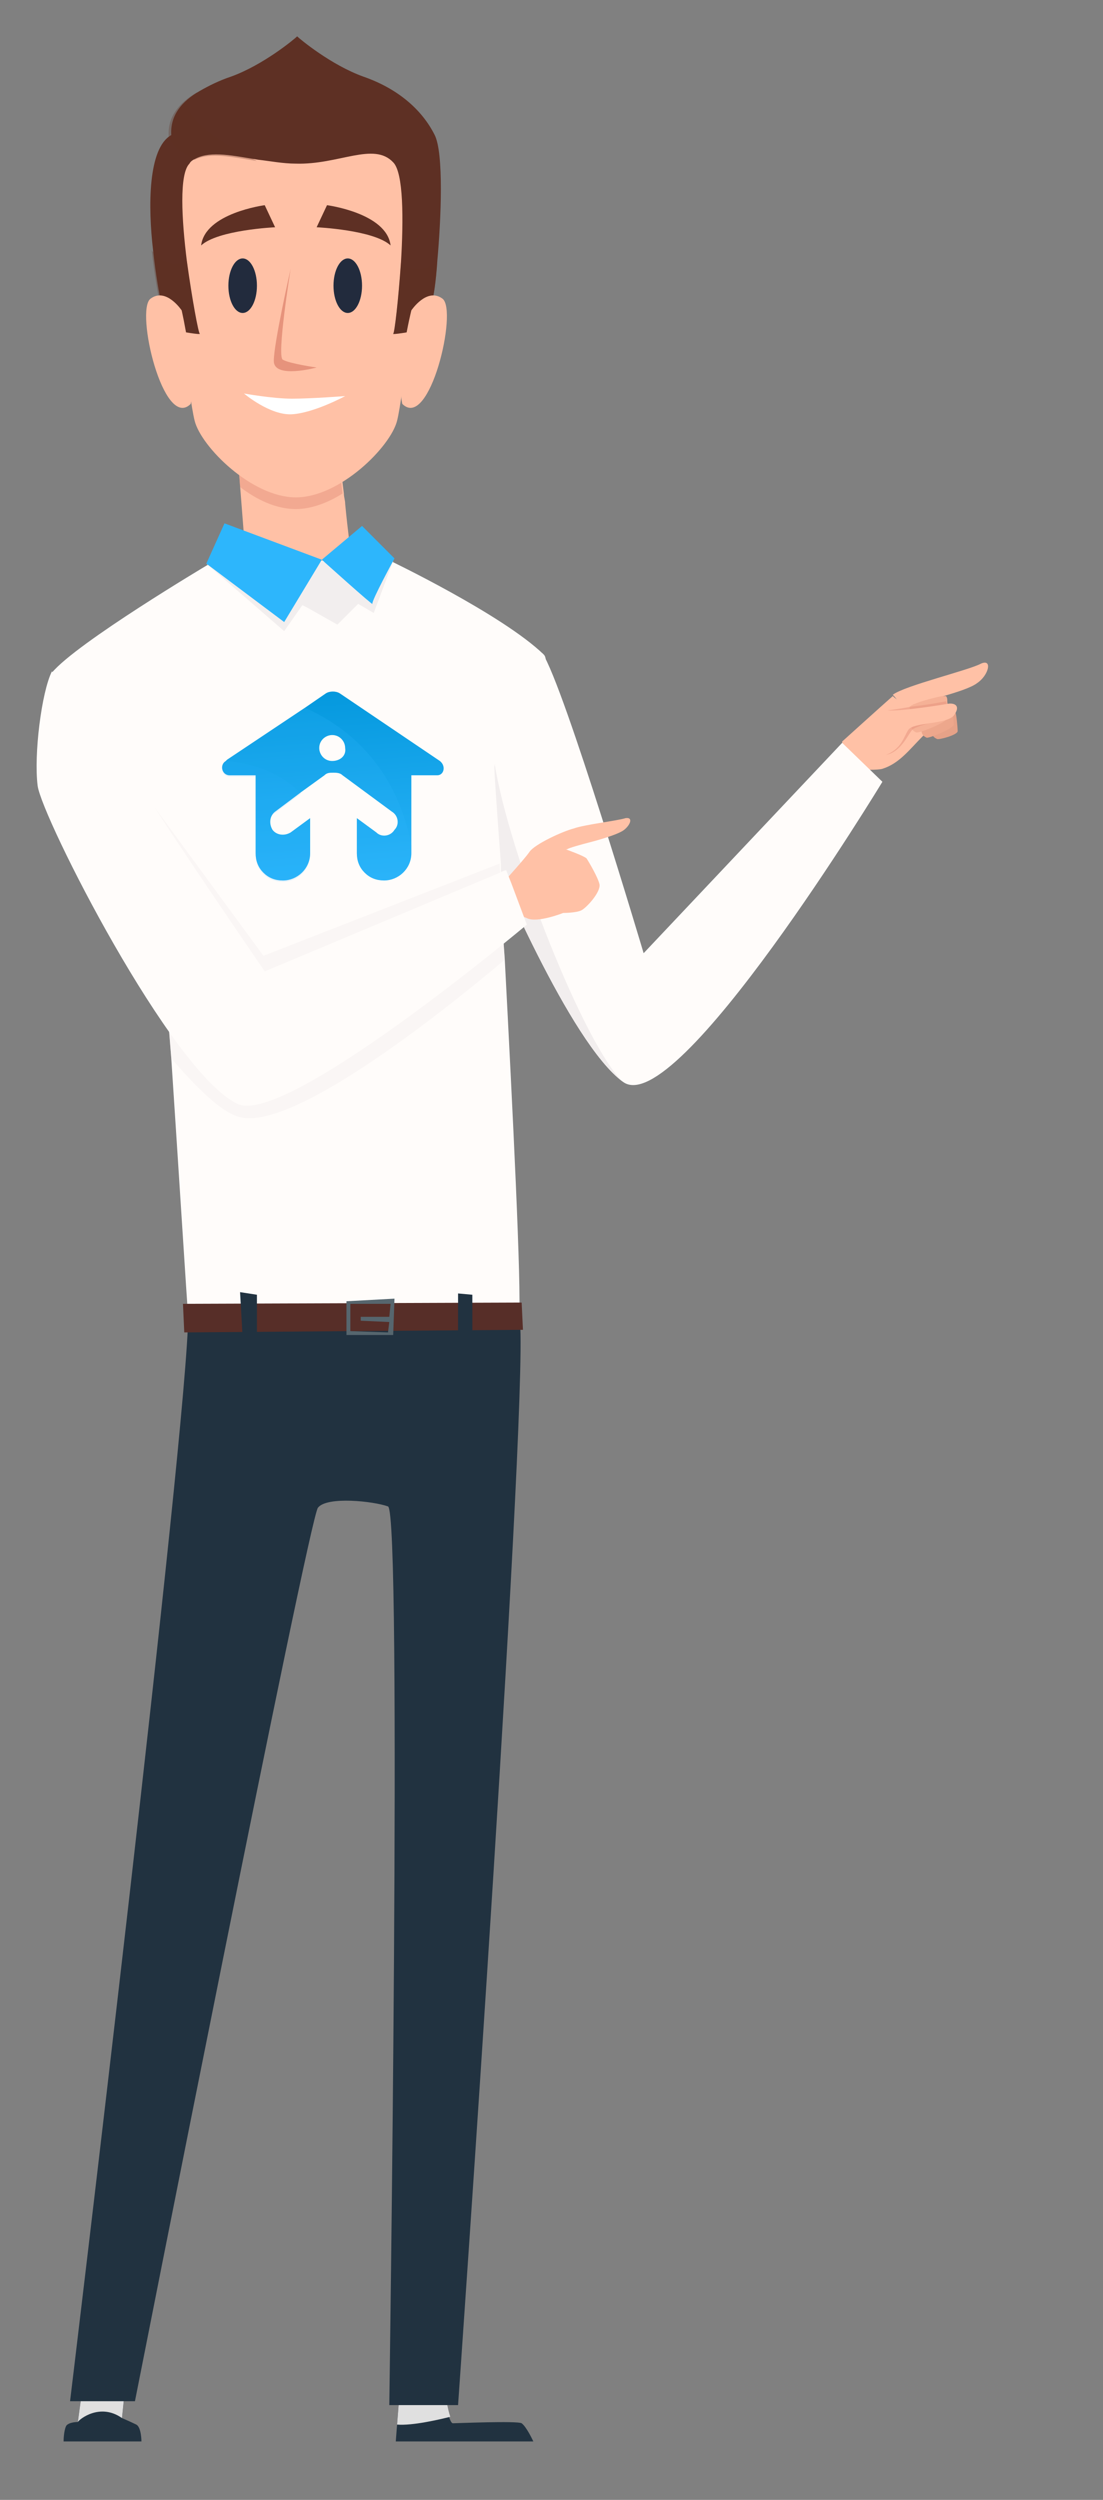 <?xml version="1.0" encoding="utf-8"?>
<!-- Generator: Adobe Illustrator 26.2.1, SVG Export Plug-In . SVG Version: 6.00 Build 0)  -->
<svg version="1.1" id="_x31_" xmlns="http://www.w3.org/2000/svg" xmlns:xlink="http://www.w3.org/1999/xlink" x="0px" y="0px"
	 viewBox="0 0 85 192.5" style="enable-background:new 0 0 85 192.5;" xml:space="preserve">
<rect x="0" y="0" width="85" height="192.5" fill="#808080" stroke="none"/>
<style type="text/css">
	.st0{fill:#E3E0DE;}
	.st1{fill:#213240;}
	.st2{fill:#E0E0E0;}
	.st3{fill:#FFC1A6;}
	.st4{fill:#E6937C;}
	.st5{opacity:0.5;fill:#E6937C;enable-background:new    ;}
	.st6{fill:#5E3024;}
	.st7{opacity:0.3;fill:#5E3024;enable-background:new    ;}
	.st8{fill:#222B3D;}
	.st9{fill:#FFFCFA;}
	.st10{fill:#F2EEEE;}
	.st11{fill:#572E28;}
	.st12{fill:#2DB6FC;}
	.st13{fill:#E6A288;}
	.st14{fill:#EDA78C;}
	.st15{fill:#F5B196;}
	.st16{fill:#FFFFFF;}
	.st17{fill:#56666E;}
	.st18{fill:url(#SVGID_1_);}
	.st19{opacity:0.2;fill:url(#SVGID_00000124841058730159166900000008517816302429063048_);enable-background:new    ;}
	.st20{opacity:0.12;fill:url(#SVGID_00000173132434127647325740000012931808080353063595_);enable-background:new    ;}
	.st21{fill:url(#SVGID_00000119081131961994652530000011348711421067799960_);}
	.st22{opacity:0.2;fill:url(#SVGID_00000095331830791208550060000015350539343421301434_);enable-background:new    ;}
	.st23{opacity:0.12;fill:url(#SVGID_00000147195189344041543550000010570806312759162510_);enable-background:new    ;}
	.st24{opacity:0.3;fill:#E6937C;enable-background:new    ;}
	.st25{fill:url(#SVGID_00000010311963582152721130000011702085236358096787_);}
	.st26{opacity:0.2;fill:url(#SVGID_00000181804619584699633240000010729601001667935889_);enable-background:new    ;}
	.st27{opacity:0.12;fill:url(#SVGID_00000168081537553687062450000015994048236504080804_);enable-background:new    ;}
	.st28{opacity:0.5;fill:#F2EEEE;enable-background:new    ;}
	.st29{fill:url(#SVGID_00000098188206976212078480000008042619167330522303_);}
	.st30{opacity:0.2;fill:url(#SVGID_00000112610687524593332170000009364851220143203773_);enable-background:new    ;}
	.st31{opacity:0.12;fill:url(#SVGID_00000101825889515629502310000000465629299295507843_);enable-background:new    ;}
	.st32{fill:url(#SVGID_00000042695579360502374090000017033741284085473435_);}
	.st33{opacity:0.2;fill:url(#SVGID_00000178171529477865365290000007526346273386248591_);enable-background:new    ;}
	.st34{opacity:0.12;fill:url(#SVGID_00000173861403463424154690000008619273221874665646_);enable-background:new    ;}
	.st35{opacity:0.5;fill:#FFFCFA;enable-background:new    ;}
	.st36{opacity:0.4;fill:#F2EEEE;enable-background:new    ;}
	.st37{fill:url(#SVGID_00000026858947135109932340000016853578382286468285_);}
	.st38{opacity:0.2;fill:url(#SVGID_00000052812511793078460370000003011050414341546175_);enable-background:new    ;}
	.st39{opacity:0.12;fill:url(#SVGID_00000118390780837714401950000012351396460201738642_);enable-background:new    ;}
	.st40{fill:url(#SVGID_00000030453422740873447280000010248171568039482270_);}
	.st41{opacity:0.2;fill:url(#SVGID_00000090257466366735477770000013961806730749400448_);enable-background:new    ;}
	.st42{opacity:0.12;fill:url(#SVGID_00000047044741243555974450000008501455097404249235_);enable-background:new    ;}
	.st43{fill:url(#SVGID_00000163795036593854420400000011678073449065489557_);}
	.st44{opacity:0.2;fill:url(#SVGID_00000076594845592192662940000013241687974857887124_);enable-background:new    ;}
	.st45{opacity:0.12;fill:url(#SVGID_00000105384629574884106010000011569231054871135644_);enable-background:new    ;}
	.st46{fill:#FAA894;}
	.st47{fill:url(#SVGID_00000137852371484091872470000013281303764168498839_);}
	.st48{opacity:0.2;fill:url(#SVGID_00000169519547197527898270000008744955069438606488_);enable-background:new    ;}
	.st49{opacity:0.12;fill:url(#SVGID_00000103244212085053658890000001924401679579915704_);enable-background:new    ;}
	.st50{opacity:0.6;fill:#F2EEEE;enable-background:new    ;}
	.st51{fill:url(#SVGID_00000028312930718472029840000006314758252551859632_);}
	.st52{opacity:0.2;fill:url(#SVGID_00000114780542629120028670000006627659191004777869_);enable-background:new    ;}
	.st53{opacity:0.12;fill:url(#SVGID_00000057125410204347882680000006455574014636241036_);enable-background:new    ;}
	.st54{opacity:0.5;fill:#213240;enable-background:new    ;}
	.st55{fill:url(#SVGID_00000088827882345674988970000004689780217622286475_);}
	.st56{opacity:0.2;fill:url(#SVGID_00000022556010112744887150000015351513551833736335_);enable-background:new    ;}
	.st57{opacity:0.12;fill:url(#SVGID_00000039093905921156186310000018291344409533777555_);enable-background:new    ;}
</style>
<g>
	<g>
		<path class="st3" d="M27.1,43.2c0.1,0.3-1.9,2-1.9,2l-6.3-2.7l-0.4-5.1l-0.2-2.6L18,30.9l8.1,4c0,0,0.2,1.4,0.4,3.1
			c0,0.3,0.1,0.5,0.1,0.8C26.8,40.9,27.1,43.1,27.1,43.2z"/>
		<g>
			<path class="st5" d="M26.4,38c-1.1,0.7-2.4,1.2-3.6,1.2l0,0l0,0c-1.5,0-3-0.7-4.3-1.7l-0.2-2.6L18,31l8.1,4
				C26,34.9,26.2,36.3,26.4,38z"/>
			<path class="st3" d="M31.3,12c-1.4-1.7-8.3-0.8-8.5-0.8s-7.1-0.9-8.5,0.8s-0.5,10.8-0.5,10.8s0.7,7.6,1.2,9.6s4.4,5.9,7.8,5.9
				l0,0l0,0l0,0l0,0c3.4,0,7.3-3.9,7.8-5.9s1.2-9.6,1.2-9.6S32.7,13.8,31.3,12z"/>
			<ellipse class="st8" cx="18.7" cy="22" rx="1.1" ry="2.1"/>
			<ellipse class="st8" cx="26.8" cy="22" rx="1.1" ry="2.1"/>
			<path class="st6" d="M21.2,17.5l-0.8-1.7c0,0-4.6,0.6-4.9,3.1C16.8,17.7,21.2,17.5,21.2,17.5z"/>
			<path class="st6" d="M24.4,17.5l0.8-1.7c0,0,4.6,0.6,4.9,3.1C28.8,17.7,24.4,17.5,24.4,17.5z"/>
			<path class="st6" d="M33.7,20.1c-0.1,1.6-0.3,2.8-0.4,3.1c-0.3,1.1-1.4,2.3-1.4,2.3s-1.7,0.3-1.6,0.2c0.1,0,0.4-2.6,0.6-5.5
				c0.2-3.3,0.2-6.9-0.6-7.7c-1.5-1.6-4.2,0.2-7.5,0.1c-1,0-2-0.2-2.9-0.3c-1.9-0.3-3.6-0.7-4.8-0.1c-0.2,0.1-0.4,0.2-0.5,0.4
				c-0.8,0.8-0.6,4.3-0.2,7.5c0.4,2.9,0.9,5.6,1,5.6c0.1,0.1-1.6-0.2-1.6-0.2s-1.1-1.3-1.4-2.3c-0.1-0.4-0.4-2-0.6-3.9
				c-0.4-3.4-0.4-7.9,1.4-8.9C13.1,8.9,14,7.8,15.4,7c0.7-0.4,1.5-0.8,2.4-1.1C20.3,5,22.7,3,22.9,2.8l0,0l0,0l0,0l0,0
				C23.1,3,25.5,5,28,5.9c2.6,0.9,4.5,2.5,5.5,4.5C34.2,11.8,34,16.8,33.7,20.1z"/>
			<path class="st7" d="M15.3,25.7c0.1,0.1-1.6-0.2-1.6-0.2s-1.1-1.3-1.4-2.3c-0.1-0.4-0.4-2-0.6-3.9c1,1.2,2.1,1.1,2.7,0.8
				C14.7,23,15.2,25.7,15.3,25.7z"/>
			<path class="st7" d="M33.7,20.1c-0.1,1.6-0.3,2.8-0.4,3.1c-0.3,1.1-1.4,2.3-1.4,2.3s-1.7,0.3-1.6,0.2c0.1,0,0.4-2.6,0.6-5.5
				C31.9,21.2,33.1,20.6,33.7,20.1z"/>
			<path class="st7" d="M19.8,12.4c-1.9-0.3-3.6-0.7-4.8-0.1c-0.8-0.4-1.7-0.9-2-1.8c-0.1-1.5,0.8-2.6,2.2-3.4
				c-0.1,0.1-0.2,0.3-0.4,0.4C13.4,9,17.9,11.4,19.8,12.4z"/>
			<path class="st3" d="M31.7,23.9c0,0,1.2-1.8,2.4-0.9s-1,10.2-3.1,8.1C30.5,28.7,31.7,23.9,31.7,23.9z"/>
			<path class="st4" d="M22.4,20.7c0,0-1.3,5.7-1.3,7.1s3.3,0.5,3.3,0.5s-2.1-0.3-2.6-0.6C21.3,27.5,22.4,20.7,22.4,20.7z"/>
			<path class="st16" d="M18.8,30.3c0,0,2.2,0.4,3.7,0.4c1.5,0,4.1-0.2,4.1-0.2s-2.4,1.3-4.1,1.4C20.8,32,18.8,30.3,18.8,30.3z"/>
			<path class="st3" d="M14,23.9c0,0-1.2-1.8-2.4-0.9s1,10.2,3.1,8.1C15.1,28.7,14,23.9,14,23.9z"/>
		</g>
	</g>
	<path class="st1" d="M10.9,188h-6c0,0,0-0.8,0.2-1.2c0.2-0.3,0.9-0.3,0.9-0.3l0.3-2.2l3.3,0.1l-0.2,1.8c0,0,0.7,0.3,1.1,0.5
		C10.9,186.9,10.9,188,10.9,188z"/>
	<path class="st1" d="M41.1,188H30.5l0.1-1.3l0.2-2.5l3.6,0.6c0,0,0.1,0.8,0.2,1.3c0.1,0.3,0.2,0.5,0.3,0.5c0.2,0,5-0.2,5.3,0
		C40.6,186.9,41.1,188,41.1,188z"/>
	<path class="st2" d="M34.7,186.1c-0.8,0.2-2.9,0.7-4.1,0.6l0.2-2.5l3.6,0.6C34.4,184.8,34.5,185.5,34.7,186.1z"/>
	<path class="st2" d="M9.6,184.3l-0.2,1.9c-1.7-1.2-3.3,0.1-3.4,0.3l0.3-2.2L9.6,184.3z"/>
	<g>
		<path class="st13" d="M71.7,54.3c0,0,1.8,0.4,1.9,0.5c0.1,0.1,0.2,1.2,0.2,1.5s-1.5,0.7-1.6,0.6c-0.2-0.1-0.4-0.2-0.4-0.7
			c0.1-0.4,1-0.6,1-0.6s-1.1,0-1.3-0.2C71.1,55.3,71.7,54.3,71.7,54.3z"/>
		<path class="st3" d="M68.8,53.6L68.8,53.6c-0.8,0.7-3.9,3.5-3.9,3.5s0.1,1.7,1.2,2.1c0.3,0.1,1.6,0.1,1.9,0
			c1.3-0.4,2.1-1.5,3.1-2.5c1.4-1.3-0.9-1.9-0.7-2.3C69.8,54.2,69.2,54,68.8,53.6z"/>
		<path class="st3" d="M75.6,51.1c-0.9,0.5-5.9,1.7-6.8,2.4c0.4,0.4,0.6,0.9,1.2,1.1l0.5-0.3c0.4-0.3,3.9-1,4.8-1.7
			C76.2,52,76.5,50.7,75.6,51.1z"/>
		<path class="st14" d="M70.9,54.2c0,0,2.3,0,2.4,0.1s0.2,1.2,0.2,1.5s-2,1.1-2.1,1c-0.2-0.1-0.4-0.2-0.4-0.7
			c0.1-0.4,1.5-0.9,1.5-0.9s-1.5,0.3-1.8,0.2C70.3,55.2,70.9,54.2,70.9,54.2z"/>
		<path class="st15" d="M73,55.3c0,0.3-2.2,1.2-2.4,1.1c-0.2-0.1-0.4-0.2-0.4-0.7c0-0.3,0.8-0.7,1.4-0.9c0.2-0.1,0.4-0.2,0.4-0.2
			c-0.1,0-1.5,0.3-1.8,0.1c-0.1,0-0.1-0.1-0.1-0.3l0,0c0.1,0,0.1-0.1,0.2-0.1c0.1-0.1,0.2-0.1,0.2-0.1c0.2-0.1,1.1-0.4,2.1-0.6
			c0.2,0,0.3,0,0.3,0s0.1,0.1,0.1,0.3c0,0.2,0,0.3,0.1,0.5C73,54.9,73,55.1,73,55.3z"/>
		<path class="st5" d="M72,55.6c0,0-1.4,0.3-1.7,0.6c-0.3,0.3-0.8,1.6-1.9,1.9c-1.2,0.3,1.3-2.5,1.3-2.5S71.7,55.1,72,55.6z"/>
		<path class="st5" d="M73,54.6c-0.3,0.1-0.8,0.2-1.4,0.2c-1.3,0.2-2.9,0.3-3.2-0.1c0,0,0.9-0.1,1.9-0.3c1-0.1,2.1-0.3,2.6-0.4
			C73,54.2,73,54.4,73,54.6z"/>
		<path class="st3" d="M68.4,54.7c0.8,0.1,4.1-0.4,4.6-0.5s1.1,0.1,0.5,0.9c-0.6,0.7-3.1,0.5-3.5,1.1c-0.4,0.6-0.5,1.5-1.9,2
			C66.7,58.7,65,57.5,68.4,54.7z"/>
	</g>
	<path class="st1" d="M14.5,101.3c0,8.3-9.1,83.6-9.1,83.6h5c0,0,13.4-67.9,14.1-68.8c0.7-0.9,4.3-0.5,5.4-0.1
		c1.1,0.4,0.1,69.2,0.1,69.2h5.3c0,0,5.7-81.1,4.7-83.9S14.5,101.3,14.5,101.3z"/>
	<path class="st9" d="M68,60.2c0,0-15.9,26.2-20,23.1c-4.1-3-9.9-16.9-10.6-18.5c-0.3-0.6-0.4-2.5-0.1-4.7c0.4-3.4,1.7-7.6,4.5-9.8
		c1.7,2.6,7.8,23.1,7.8,23.1l15.3-16.2L68,60.2z"/>
	<path class="st10" d="M48,83.3c-4.1-3-9.9-16.9-10.6-18.5c-0.3-0.6-0.4-2.5-0.1-4.7l0.8-1.4C39.2,65.8,45.1,80.6,48,83.3z"/>
	<path class="st9" d="M38.9,73.9c0.6,11.4,1.3,25.4,1.1,27.5c-1.3,1.1-23.5,0.8-25.5,0c-0.1-1.3-0.7-10.8-1.3-19.9
		c-0.7-8.8-1.4-17.4-2-18.5c-0.1-0.3-0.4-0.7-0.7-1.1C8.3,59,3,53.1,4,51.8c1.9-2.3,12-8.3,12-8.3l8.9-0.3l5-0.1c0,0,8.8,4.2,12,7.3
		c1.1,1.1-4,7.4-3.8,8.8c0,0.4,0.2,3.3,0.5,7.3C38.6,68.6,38.7,71.2,38.9,73.9z"/>
	<polygon class="st10" points="15.9,43.4 21.9,48.6 23.3,46.6 23.7,46.8 26,48.1 27.6,46.5 28.8,47.2 30.3,43.2 	"/>
	<polygon class="st11" points="14.1,100.4 14.2,102.6 40.3,102.4 40.2,100.3 	"/>
	<polygon class="st1" points="18.7,103 18.5,99.5 19.8,99.7 19.8,102.9 	"/>
	<polygon class="st1" points="35.3,99.6 35.3,103 36.4,103 36.4,99.7 	"/>
	<path class="st17" d="M26.7,100.2c0,0.2,0,2.6,0,2.6h3.6l0.1-2.8L26.7,100.2z M27,102.5v-2.1h3.1l-0.1,1h-2.2v0.3l2.2,0.1l-0.1,0.8
		L27,102.5z"/>
	<polygon class="st12" points="17.3,40.3 24.8,43.1 21.9,47.9 15.9,43.4 	"/>
	<path class="st12" d="M24.8,43.1c0,0,4,3.6,3.9,3.4c-0.1-0.2,1.7-3.5,1.7-3.5l-2.5-2.5L24.8,43.1z"/>
	<path class="st3" d="M38.1,68.7c0,0,2.3-2.5,2.7-3.1c0.4-0.6,2.6-1.6,3.4-1.8c0.8-0.3,3.4-0.6,4-0.8c0.6-0.1,0.4,0.5-0.1,0.9
		c-0.5,0.4-2.4,0.9-2.8,1c-0.4,0.1-1.5,0.4-1.6,0.5c-0.1,0-0.1,0-0.1,0s1.4,0.5,1.6,0.7c0.2,0.3,0.9,1.5,1,2c0.1,0.6-1,1.8-1.4,2
		c-0.4,0.2-1.4,0.2-1.4,0.2s-2,0.8-2.8,0.4s-1.7,0.3-1.8,0.5C38.6,71.4,38.1,68.7,38.1,68.7z"/>
	<path class="st35" d="M39.3,68.2c-5.3,2.5-18.7,8.6-19.2,8.2c-0.6-0.5-9.5-15.9-9.5-15.9h0.1c0.3,0.4,0.5,0.7,0.7,1
		c1.7,2.8,8.9,13.3,8.9,13.3L38.9,67L39.3,68.2z"/>
	<path class="st36" d="M38.9,73.9C33.8,78.2,22.4,87.2,18.4,86c-1.4-0.4-3.2-2.2-5.2-4.5c-0.7-8.8-1.4-17.4-2-18.5
		c-0.1-0.3-0.4-0.7-0.7-1.1l1-0.3l8.8,12l18.2-7.1C38.6,68.6,38.7,71.2,38.9,73.9z"/>
	<path class="st9" d="M40.6,71.2c0,0-18.6,15.6-22.3,13.8C13.2,82.6,3.2,62.9,2.9,60.5s0.3-7.2,1.1-8.8c0,0,4.6,5.6,6.8,8.8
		c0.3,0.4,0.5,0.7,0.7,1c1.7,2.8,8.9,13.3,8.9,13.3L39,67l0.4,1L40.6,71.2z"/>
	<g>
		
			<linearGradient id="SVGID_1_" gradientUnits="userSpaceOnUse" x1="25.071" y1="398.523" x2="26.441" y2="380.561" gradientTransform="matrix(1 0 0 -1 0 449.89)">
			<stop  offset="0" style="stop-color:#0095DA"/>
			<stop  offset="1" style="stop-color:#2DB6FC"/>
		</linearGradient>
		<path class="st18" d="M33.9,58.6l-7.7-5.2c-0.3-0.2-0.8-0.2-1.1,0l-1.6,1.1l-6,4l-0.1,0.1c-0.5,0.3-0.3,1.1,0.3,1.1h2v6
			c0,0.6,0.2,1.1,0.6,1.5c0.4,0.4,0.9,0.6,1.5,0.6c1.1,0,2.1-0.9,2.1-2.1V63l-1.5,1.1c-0.5,0.3-1.1,0.2-1.4-0.2
			c-0.3-0.5-0.2-1.1,0.2-1.4l2-1.5l1.8-1.3c0.2-0.2,0.4-0.2,0.7-0.2c0.2,0,0.5,0,0.7,0.2l3.8,2.8c0.5,0.3,0.6,1,0.2,1.4
			c-0.3,0.5-1,0.6-1.4,0.2L27.5,63v2.7c0,0.6,0.2,1.1,0.6,1.5c0.4,0.4,0.9,0.6,1.5,0.6c1.1,0,2.1-0.9,2.1-2.1v-6h2
			C34.2,59.7,34.4,59,33.9,58.6z M25.6,58.6c-0.6,0-1-0.5-1-1c0-0.6,0.5-1,1-1c0.6,0,1,0.5,1,1C26.7,58.2,26.2,58.6,25.6,58.6z"/>
		
			<linearGradient id="SVGID_00000049915795378659022110000013280283582873963950_" gradientUnits="userSpaceOnUse" x1="23.703" y1="397.171" x2="24.97" y2="380.541" gradientTransform="matrix(1 0 0 -1 0 449.89)">
			<stop  offset="0" style="stop-color:#2DB6FC"/>
			<stop  offset="1" style="stop-color:#2DB6FC"/>
		</linearGradient>
		<path style="opacity:0.2;fill:url(#SVGID_00000049915795378659022110000013280283582873963950_);enable-background:new    ;" d="
			M23.5,54.5l-6,4l-0.1,0.1c-0.5,0.3-0.3,1.1,0.3,1.1h2v6c0,0.6,0.2,1.1,0.6,1.5c0.4,0.4,0.9,0.6,1.5,0.6c1.1,0,2.1-0.9,2.1-2.1V63
			l-1.5,1.1c-0.5,0.3-1.1,0.2-1.4-0.2c-0.3-0.5-0.2-1.1,0.2-1.4l2-1.5l1.8-1.3c0.2-0.2,0.4-0.2,0.7-0.2c0.2,0,0.5,0,0.7,0.2l3.8,2.8
			c0.5,0.3,0.6,1,0.2,1.4c-0.3,0.5-1,0.6-1.4,0.2L27.5,63v2.7c0,0.6,0.2,1.1,0.6,1.5c0.4,0.4,0.9,0.6,1.5,0.6c1.1,0,2.1-0.9,2.1-2.1
			v-0.6C30.6,59.3,27.1,56.1,23.5,54.5z M25.6,58.6c-0.6,0-1-0.5-1-1c0-0.6,0.5-1,1-1c0.6,0,1,0.5,1,1
			C26.7,58.2,26.2,58.6,25.6,58.6z"/>
		
			<linearGradient id="SVGID_00000109716139933257963600000015021117357314769851_" gradientUnits="userSpaceOnUse" x1="20.21" y1="392.775" x2="21.094" y2="381.184" gradientTransform="matrix(1 0 0 -1 0 449.89)">
			<stop  offset="0" style="stop-color:#2DB6FC"/>
			<stop  offset="1" style="stop-color:#2DB6FC"/>
		</linearGradient>
		<path style="opacity:0.12;fill:url(#SVGID_00000109716139933257963600000015021117357314769851_);enable-background:new    ;" d="
			M23.9,63.1v2.7c0,1.1-0.9,2.1-2.1,2.1c-0.6,0-1.1-0.2-1.5-0.6s-0.6-0.9-0.6-1.5v-6h-2c-0.6,0-0.8-0.8-0.3-1.1l0.1-0.1
			c1.9,0.2,4,0.8,5.7,2.5l-2,1.5c-0.5,0.3-0.6,1-0.2,1.4c0.3,0.5,1,0.6,1.4,0.2L23.9,63.1z"/>
	</g>
</g>
</svg>
